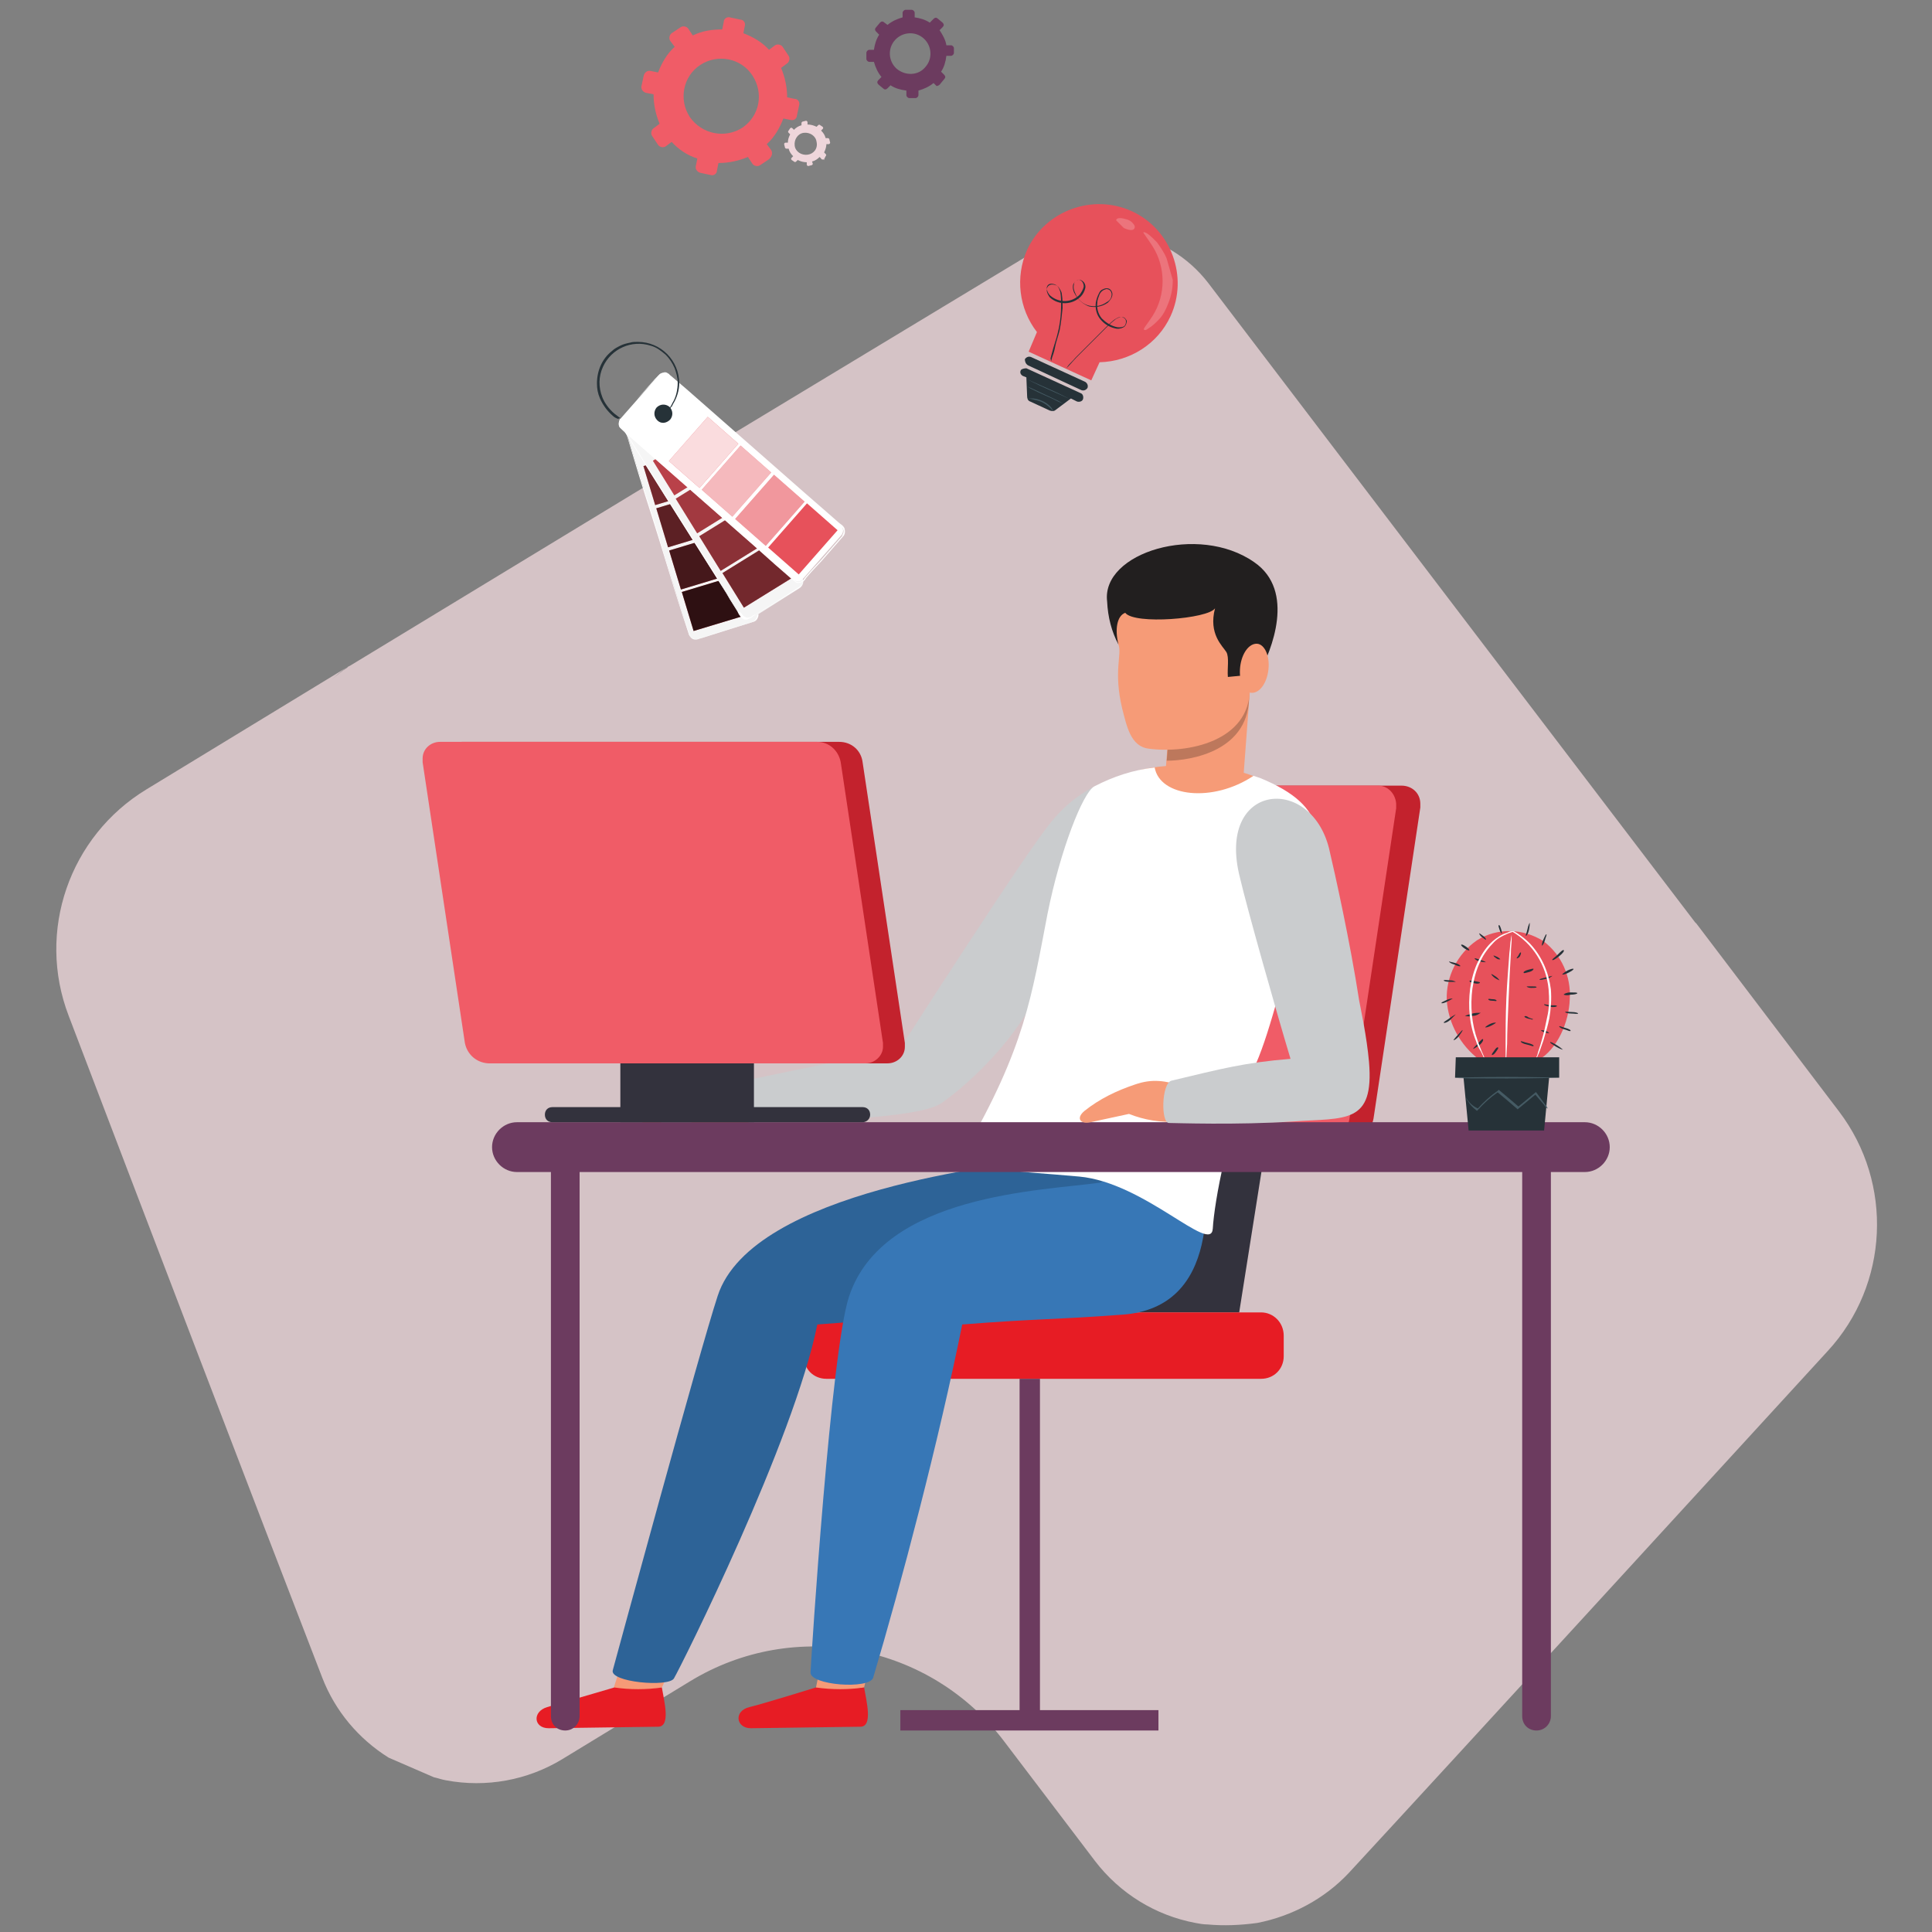 <?xml version="1.0" encoding="utf-8"?>
<!-- Generator: Adobe Illustrator 24.2.0, SVG Export Plug-In . SVG Version: 6.00 Build 0)  -->
<svg version="1.1" id="Layer_1" xmlns="http://www.w3.org/2000/svg" xmlns:xlink="http://www.w3.org/1999/xlink" x="0px" y="0px"
	 viewBox="0 0 256 256" style="enable-background:new 0 0 256 256;" xml:space="preserve">
<rect x="0" y="0" width="256" height="256" fill="#808080" stroke="none"/>
<style type="text/css">
	.st0{opacity:0.69;fill:#FBE1E5;enable-background:new    ;}
	.st1{fill-rule:evenodd;clip-rule:evenodd;fill:#33323D;}
	.st2{fill-rule:evenodd;clip-rule:evenodd;fill:#E71C24;}
	.st3{fill-rule:evenodd;clip-rule:evenodd;fill:#6C3B5F;}
	.st4{fill-rule:evenodd;clip-rule:evenodd;fill:#C3222D;}
	.st5{fill-rule:evenodd;clip-rule:evenodd;fill:#F05C67;}
	.st6{fill-rule:evenodd;clip-rule:evenodd;fill:#F69B77;}
	.st7{fill-rule:evenodd;clip-rule:evenodd;fill:#2D6397;}
	.st8{fill-rule:evenodd;clip-rule:evenodd;fill:#3777B6;}
	.st9{fill-rule:evenodd;clip-rule:evenodd;fill:#BD785C;}
	.st10{fill-rule:evenodd;clip-rule:evenodd;fill:#CACCCE;}
	.st11{fill-rule:evenodd;clip-rule:evenodd;fill:#FFFFFF;}
	.st12{fill-rule:evenodd;clip-rule:evenodd;fill:#221F1F;}
	.st13{fill:#E7515B;}
	.st14{fill:#263238;}
	.st15{opacity:0.2;}
	.st16{fill:#FFFFFF;}
	.st17{fill:#455B64;}
	.st18{fill:#F5F5F5;}
	.st19{opacity:0.8;}
	.st20{opacity:0.5;}
	.st21{opacity:0.6;}
	.st22{opacity:0.7;}
	.st23{opacity:0.3;}
	.st24{opacity:0.4;}
	.st25{fill:#F05C67;}
	.st26{fill:#6C3B5F;}
	.st27{fill:#EFD6DB;}
</style>
<path class="st0" d="M195.5,84l-35.4-46.5c-5.4-7-15.2-8.9-22.8-4.3l-50,30.2 M87.4,63.3l-41,24.9L46,88.4h0.1l0,0
	c-0.8,0.5-1.5,1.1-2.2,1.7c0.7-0.6,1.3-1.2,2.1-1.7l-26.6,16.2c-10.2,6.2-14.6,18.8-10.3,30c9.3,24.4,25.2,66,33.6,87.7
	c1.7,4.4,4.8,8.1,8.8,10.6l6,2.6c0.5,0.1,1,0.3,1.6,0.4c5.3,1,10.8,0,15.4-2.8l16.9-10.3c13.9-8.5,31.9-5,41.7,8l12,15.8
	c3.3,4.3,8,7.2,13.3,8.2c0.5,0.1,1.1,0.2,1.6,0.2l0,0c2.2,0.2,4.4,0.1,6.6-0.2l0,0c4.6-0.9,8.9-3.2,12.1-6.6
	c15.8-17.1,45.8-49.9,63.5-69.2c8.1-8.8,8.7-22.2,1.5-31.7l-18.9-24.9l0.3,0.4c-0.1-0.1-0.2-0.3-0.3-0.4l0,0l-0.2-0.2L195.5,84
	 M176.6,162.7L176.6,162.7C176.6,162.7,176.6,162.7,176.6,162.7L176.6,162.7C176.6,162.7,176.6,162.7,176.6,162.7L176.6,162.7z"/>
<polygon class="st1" points="154.6,124.6 172,124.6 164.2,173.9 146.8,173.9 154.6,124.6 "/>
<path class="st2" d="M167.1,173.9h-57.6c-1.7,0-3,1.3-3,3v2.8c0,1.7,1.3,3,3,3h57.6c1.7,0,3-1.3,3-3v-2.7
	C170.1,175.2,168.7,173.9,167.1,173.9L167.1,173.9z"/>
<polygon class="st3" points="137.8,182.7 135.1,182.7 135.1,226.6 119.3,226.6 119.3,229.3 153.5,229.3 153.5,226.6 137.8,226.6 
	137.8,182.7 "/>
<path class="st4" d="M153.7,104.1h32c1.4,0,2.5,1,2.5,2.4c0,0.2,0,0.4,0,0.5l-6.2,41.2c-0.3,1.7-1.7,2.9-3.4,2.9h-32
	c-1.4,0-2.5-1-2.5-2.4c0-0.2,0-0.4,0-0.5l6.2-41.2C150.6,105.3,152.1,104.1,153.7,104.1L153.7,104.1z"/>
<path class="st5" d="M150.4,104.1h32c1.4-0.1,2.5,1,2.6,2.4c0,0.2,0,0.4,0,0.6l-6.2,41.2c-0.3,1.7-1.7,2.9-3.4,2.9h-32
	c-1.4,0-2.5-1-2.5-2.4c0-0.2,0-0.4,0-0.5l6.2-41.2C147.4,105.3,148.8,104.1,150.4,104.1L150.4,104.1z"/>
<path class="st6" d="M116.1,216.8l-1.6,6.8c-2.1,0.4-4.3,0.4-6.4,0.1l1.4-6.8C109.5,216.9,116.1,216.8,116.1,216.8z"/>
<path class="st2" d="M114.5,223.6c0.3,1.8,1.2,5.2-0.5,5.2L99.5,229c-2,0-2.3-2.3-0.2-2.8c1.7-0.4,8.8-2.6,8.8-2.6
	C110.3,223.9,112.4,223.9,114.5,223.6L114.5,223.6z"/>
<path class="st6" d="M90.6,217.4l-2.9,6.2c-2.1,0.4-4.3,0.4-6.4,0.1l2-6.2L90.6,217.4z"/>
<path class="st2" d="M87.7,223.6c0.3,1.8,1.2,5.2-0.5,5.2L72.7,229c-2,0-2.2-2.2-0.2-2.8c1.7-0.5,8.9-2.6,8.9-2.6
	C83.5,223.9,85.6,223.9,87.7,223.6L87.7,223.6z"/>
<path class="st7" d="M146.9,154.1c1.2,7.4-4.5,19.2-17.4,20.1c-9.4,0.7-11,0.5-21.2,1.3c-3.1,15.4-18,45.2-19,46.9
	c-0.7,1.2-8.6,0.5-8.1-1.1c0.6-2.2,11.5-42.3,13.9-49.6c4.6-14.1,38.7-17.4,42.6-18.1L146.9,154.1z"/>
<path class="st8" d="M159.1,150.8c1.2,7.4,2.6,22.5-10.4,23.4c-9.4,0.7-11,0.5-21.2,1.3c-3.1,15.4-8.1,34.4-11.8,46.8
	c-0.5,1.6-8.4,1-8.3-0.7c0.1-2.2,2.7-42.6,5.1-49.8c4.5-13.6,25.6-14,33.3-15.1L159.1,150.8L159.1,150.8z"/>
<path class="st6" d="M165.8,89.1l-10.3-0.7l-1,13.1c-1.3,0.1-2.5,0.3-3.7,0.6c2.5,6.1,11.2,7.9,16.2,1.1c-0.7-0.3-1.5-0.6-2.2-0.8
	L165.8,89.1L165.8,89.1z"/>
<path class="st9" d="M155.3,91.4c3.4,0.2,6.8,0.3,10.2,0.5c0.3,7.6-7.7,8.9-10.9,8.9L155.3,91.4z"/>
<path class="st6" d="M94.7,147.3c-0.9,0.3-1.3,0.2-2.1,0.5c-1.3,0.4-1.4,1.4,0.1,1.4c1,0,6.2-0.1,6.5-0.2c-0.1-1.7,0.1-3.4,0.6-5
	c-2.3-0.7-4.1-1.9-6.4-1.1c-2.8,1.2-5.3,2.8-7.7,4.7c-1.2,1-0.5,1.9,0.8,1.5l6.1-2C93.4,147.1,94.1,147.2,94.7,147.3L94.7,147.3z"/>
<path class="st10" d="M145.4,104c-2.4,1.2-4.4,2.8-6.1,4.9c-3.5,4.2-20.2,30.3-20.2,30.3c-6.2,1-12.8,2.4-19.5,3.8
	c-1.3,0.3-1.1,5.7-0.1,5.7s21.7-0.1,25.2-2.5s12-9.9,14.4-18.9C141.7,120.1,143.7,105.2,145.4,104L145.4,104z"/>
<path class="st11" d="M153,101.7c-2.8,0.3-5.5,1.2-8,2.5c-1.5,0.8-4.5,8.4-6.2,16.9c-2.1,10.9-3,17.7-11,31.5
	c-1.4,2.4,6.5,2.5,15.2,3.3s17.5,10.4,17.7,6.9s2-13.6,5.7-21.8c2.1-4.8,3.7-12.4,6.4-20.6c2.9-8.9,3.4-13.5-5.8-17.3
	c-0.3-0.1-0.6-0.2-0.9-0.3C160.7,106.4,153.7,105.6,153,101.7L153,101.7z"/>
<path class="st3" d="M210,148.7H68.5c-1.8,0-3.3,1.5-3.3,3.3l0,0c0,1.8,1.5,3.3,3.3,3.3H73v72.1c0,1.1,0.8,1.9,1.9,1.9l0,0
	c1.1,0,1.9-0.9,1.9-1.9v-72.1h124.9v72.1c0,1.1,0.8,1.9,1.9,1.9l0,0c1.1,0,1.9-0.9,1.9-1.9v-72.1h4.5c1.8,0,3.3-1.5,3.3-3.3l0,0
	C213.3,150.2,211.8,148.7,210,148.7z"/>
<polygon class="st1" points="99.9,138.4 82.2,138.4 82.2,148.7 99.9,148.7 99.9,138.4 "/>
<path class="st4" d="M111.2,98.3h-50c-1.2,0-2.3,1-2.3,2.2c0,0.2,0,0.3,0,0.5l5.6,37.2c0.3,1.5,1.5,2.6,3.1,2.7h50
	c1.2,0,2.3-0.9,2.3-2.2c0-0.2,0-0.3,0-0.5l-5.6-37.2C114.1,99.4,112.8,98.3,111.2,98.3L111.2,98.3z"/>
<path class="st5" d="M108.3,98.3h-50c-1.2,0-2.3,0.9-2.3,2.2c0,0.2,0,0.3,0,0.5l5.6,37.2c0.3,1.5,1.5,2.6,3.1,2.7h50
	c1.2,0,2.3-1,2.3-2.2c0-0.2,0-0.3,0-0.5l-5.6-37.2C111.1,99.4,109.8,98.3,108.3,98.3L108.3,98.3z"/>
<path class="st1" d="M114.3,148.7H73.2c-0.6,0-1-0.4-1-1l0,0c0-0.6,0.4-1,1-1h41.1c0.6,0,1,0.4,1,1l0,0
	C115.3,148.3,114.8,148.7,114.3,148.7z"/>
<path class="st6" d="M156.1,148.6c-0.1-1.6,0.1-3.2,0.6-4.7c-2.3-0.7-4-1-6.3-0.2c-2.4,0.8-4.7,1.9-6.7,3.5c-1.2,1-0.5,1.8,0.8,1.5
	l5.1-1.1C151.6,148.4,153.9,148.8,156.1,148.6z"/>
<path class="st10" d="M176.1,112.4c0.8,3.4,2.8,12.4,4,20.2c0.2,1.1,1,4.7,1.3,8.1c0.7,8.3-3.1,7.4-10,7.9
	c-7.5,0.5-15.8,0.2-16.5,0.2c-1.1,0-1-5.2,0.3-5.6c6.7-1.6,9.7-2.4,15.8-2.9c-1.9-6.3-5.8-20.1-6.7-24
	C161.1,103.8,173.6,102.5,176.1,112.4L176.1,112.4z"/>
<path class="st6" d="M148.2,85.4c0.5,1.3-0.7,3.5,0.5,8.5c0.6,2.3,1.1,5,3.5,5.3c5.2,0.7,13.4-1,13.4-7.9c0,0,7.4-9.8-0.8-15.3
	C157.6,71.1,143.2,73.1,148.2,85.4L148.2,85.4z"/>
<path class="st12" d="M148.2,85.4c-0.5-2-0.2-3.8,0.9-4.2c1.2,1.6,11,0.8,11.9-0.6c-0.9,3.4,1,5,1.5,5.8c0.4,0.7,0.1,2.2,0.2,3.3
	l4.1-0.4c1.7-3.1,4.9-11-0.6-14.8c-7.4-5.2-20.3-1.3-19.5,5.2C146.8,81.8,147.3,83.7,148.2,85.4z"/>
<path class="st6" d="M166.4,85.3c1-0.1,1.8,1.3,1.7,3.1s-1,3.3-2.1,3.4s-1.8-1.3-1.7-3.1S165.3,85.4,166.4,85.3z"/>
<path class="st13" d="M136.1,33.1c2.4-5.2,8.7-7.5,13.9-5.1c5.2,2.4,7.5,8.7,5.1,13.9c-1.7,3.7-5.4,6-9.4,6.1l-1.1,2.4l-8.3-3.8
	c0,0,0.6-1.4,1.1-2.6C135,40.9,134.5,36.7,136.1,33.1z"/>
<path class="st14" d="M139.3,47.9c0,0,0-0.1,0-0.1l0.1-0.4c0.1-0.3,0.3-0.8,0.4-1.4s0.4-1.4,0.6-2.2c0.2-1,0.3-2,0.4-3
	c0-0.6,0-1.2-0.1-1.8c0-0.3-0.2-0.6-0.4-0.9c-0.2-0.3-0.6-0.4-0.9-0.4c-0.2,0-0.4,0.1-0.5,0.2c-0.1,0.1-0.2,0.3-0.2,0.5
	c0,0.4,0.2,0.7,0.4,1c1.2,1.1,3,1,4.1-0.1c0,0,0,0,0,0c0.3-0.3,0.5-0.7,0.6-1.1c0.1-0.4-0.1-0.9-0.6-1.1c-0.2-0.1-0.5,0-0.6,0.1
	c-0.2,0.1-0.3,0.3-0.4,0.5c-0.1,0.4,0,0.9,0.2,1.2c0.4,0.8,1.1,1.4,1.9,1.7c0.9,0.2,1.8,0,2.5-0.5c0.3-0.3,0.6-0.7,0.6-1.1
	c0-0.4-0.3-0.8-0.7-0.8c0,0-0.1,0-0.1,0c-0.2,0-0.4,0.1-0.6,0.2c-0.2,0.1-0.3,0.3-0.4,0.5c-0.2,0.4-0.3,0.7-0.4,1.2
	c-0.1,0.8,0.1,1.6,0.6,2.2c0.5,0.6,1.1,1,1.9,1.2c0.3,0.1,0.7,0.1,1.1-0.1c0.3-0.1,0.5-0.5,0.5-0.9c-0.1-0.2-0.2-0.3-0.3-0.4
	c-0.2-0.1-0.3-0.1-0.5-0.1c-0.3,0-0.6,0.2-0.9,0.4c-0.5,0.4-0.9,0.8-1.3,1.2c-1.6,1.6-2.9,2.9-3.8,3.8c-0.4,0.5-0.8,0.8-1,1.1
	l-0.2,0.3l-0.1,0.1l0.1-0.1l0.3-0.3l1-1.1c0.9-0.9,2.2-2.2,3.8-3.8c0.4-0.4,0.8-0.8,1.3-1.2c0.2-0.2,0.5-0.3,0.8-0.4
	c0.3,0,0.7,0.2,0.7,0.6c0,0.3-0.1,0.6-0.4,0.7c-0.3,0.1-0.7,0.1-1,0c-0.7-0.2-1.3-0.6-1.8-1.1c-0.5-0.6-0.7-1.4-0.6-2.1
	c0-0.4,0.2-0.8,0.3-1.1c0.2-0.4,0.5-0.6,0.9-0.7c0.2,0,0.4,0.1,0.5,0.2c0.1,0.1,0.2,0.3,0.2,0.5c0,0.4-0.2,0.8-0.6,1
	c-0.7,0.5-1.5,0.7-2.4,0.5c-0.8-0.2-1.5-0.8-1.8-1.6c-0.2-0.4-0.3-0.8-0.2-1.2c0-0.2,0.1-0.4,0.3-0.5c0.1-0.1,0.3-0.2,0.5-0.1
	c0.2,0.1,0.3,0.2,0.4,0.4c0.1,0.2,0.1,0.4,0.1,0.5c-0.1,0.4-0.3,0.7-0.5,1c-1,1.1-2.7,1.2-3.9,0.2c0,0,0,0-0.1-0.1
	c-0.2-0.2-0.4-0.6-0.4-0.9c0-0.3,0.2-0.6,0.6-0.6c0.3,0,0.6,0.1,0.8,0.3c0.2,0.2,0.3,0.5,0.4,0.8c0.1,0.6,0.1,1.2,0.1,1.8
	c0,1-0.1,2-0.3,3c-0.2,0.9-0.4,1.6-0.6,2.2s-0.3,1.1-0.4,1.4l-0.1,0.4L139.3,47.9z"/>
<path class="st14" d="M136.2,48.4l7.1,3.3c0.3,0.1,0.6,0,0.8-0.3l0,0c0.1-0.3,0-0.6-0.3-0.8l-7.2-3.3c-0.3-0.1-0.6,0-0.8,0.3
	c0,0,0,0,0,0l0,0C135.8,47.9,135.9,48.2,136.2,48.4C136.2,48.4,136.2,48.4,136.2,48.4z"/>
<path class="st14" d="M136,48.8l7.2,3.3c0.3,0.1,0.4,0.5,0.3,0.8c-0.1,0.3-0.5,0.4-0.8,0.3l-0.8-0.4l-2,1.5
	c-0.2,0.2-0.5,0.2-0.8,0.1l-2.6-1.2c-0.3-0.1-0.4-0.4-0.4-0.7l-0.1-2.5l-0.5-0.2c-0.3-0.2-0.4-0.5-0.2-0.8
	C135.4,48.9,135.7,48.8,136,48.8L136,48.8z"/>
<g class="st15">
	<path class="st16" d="M154.6,34.3c-0.3-0.8-0.8-1.5-1.3-2.2c-0.4-0.4-0.8-0.8-1.2-1.1c-0.3-0.2-0.6-0.3-0.6-0.2s0.5,0.7,1.2,1.8
		c1.8,2.8,1.8,6.5,0,9.3c-0.7,1.1-1.3,1.7-1.1,1.8s0.3,0,0.6-0.2c0.5-0.3,0.9-0.7,1.3-1.1c0.6-0.6,1-1.4,1.3-2.2
		c0.4-1,0.6-2,0.6-3.1"/>
</g>
<g class="st15">
	<path class="st16" d="M148.9,30.2c0.6,0.3,1.2,0.4,1.4,0.1c0.1-0.2,0.1-0.4-0.1-0.6c-0.2-0.3-0.5-0.5-0.8-0.6
		c-0.3-0.1-0.7-0.2-1-0.2c-0.3,0-0.5,0.1-0.5,0.3"/>
</g>
<path class="st17" d="M136.2,52.8c0,0,0.2,0,0.6,0.1c0.4,0.1,0.9,0.2,1.3,0.4c0.4,0.2,0.8,0.5,1.1,0.8c0.2,0.2,0.4,0.4,0.4,0.4
	c-0.1-0.2-0.2-0.3-0.3-0.5c-0.6-0.7-1.5-1.1-2.4-1.2C136.6,52.8,136.4,52.8,136.2,52.8z"/>
<path class="st17" d="M136,50.2c0,0,1.3,0.7,2.9,1.4s2.9,1.3,2.9,1.3s-1.3-0.7-2.9-1.4S136,50.2,136,50.2z"/>
<path class="st17" d="M136.1,51.2c0.2,0.1,0.4,0.3,0.7,0.4c0.4,0.2,1,0.5,1.7,0.8s1.3,0.6,1.7,0.8c0.2,0.1,0.5,0.2,0.7,0.3
	c-0.2-0.1-0.5-0.3-0.7-0.4l-1.7-0.8l-1.7-0.8C136.6,51.4,136.3,51.3,136.1,51.2z"/>
<path class="st18" d="M83.2,54.9l7.3-2.3c0.5-0.2,1,0.1,1.2,0.6l8.7,28c0.1,0.5-0.1,1-0.6,1.2l-7.3,2.3c-0.5,0.2-1-0.1-1.2-0.6
	c0,0,0,0,0,0L82.6,56C82.4,55.5,82.7,55,83.2,54.9z"/>
<path class="st16" d="M83.2,54.9c-0.1,0-0.1,0.1-0.2,0.1c-0.2,0.1-0.3,0.2-0.4,0.4c-0.1,0.1-0.1,0.3-0.1,0.4c0,0.2,0.1,0.4,0.1,0.5
	l0.4,1.2c0.6,1.9,1.4,4.7,2.5,8.2c1.1,3.4,2.4,7.6,3.8,12.2l1.1,3.5c0.2,0.6,0.4,1.2,0.6,1.8c0.1,0.3,0.2,0.6,0.3,0.9
	c0.1,0.3,0.5,0.5,0.8,0.6c0.2,0,0.3,0,0.5-0.1l0.5-0.1l0.9-0.3l1.9-0.6l3.9-1.2c0.4-0.1,0.6-0.4,0.7-0.8c0-0.2,0-0.4-0.1-0.5
	l-0.2-0.5l-0.6-1.9c-0.4-1.3-0.8-2.5-1.2-3.8l-2.2-7.2c-1.4-4.6-2.7-8.7-3.8-12.1c-0.3-0.9-0.5-1.7-0.8-2.5c-0.2-0.4-0.6-0.7-1-0.7
	c-0.2,0-0.4,0.1-0.6,0.1l-0.5,0.2L86.2,54L84,54.6l-0.6,0.2L83.2,54.9l0.2,0l0.6-0.2l2.2-0.7l3.5-1.1l0.5-0.2
	c0.2-0.1,0.3-0.1,0.5-0.1c0.4,0,0.7,0.2,0.9,0.6l0.8,2.5c1.1,3.5,2.3,7.6,3.7,12.1c0.7,2.3,1.4,4.7,2.2,7.2c0.4,1.2,0.8,2.5,1.2,3.8
	l0.6,1.9l0.2,0.5c0,0.2,0,0.3,0,0.5c-0.1,0.3-0.3,0.6-0.6,0.7l-3.9,1.2l-1.9,0.6l-0.9,0.3l-0.5,0.1c-0.1,0.1-0.3,0.1-0.4,0.1
	c-0.3,0-0.6-0.2-0.7-0.5c-0.1-0.3-0.2-0.6-0.3-0.9c-0.2-0.6-0.4-1.2-0.6-1.8l-1.1-3.5c-1.4-4.6-2.6-8.7-3.7-12.1s-1.9-6.2-2.6-8.2
	l-0.4-1.3c-0.1-0.2-0.1-0.3-0.1-0.5c0-0.1,0-0.3,0.1-0.4c0.1-0.2,0.2-0.3,0.4-0.4C83.1,54.9,83.2,54.9,83.2,54.9z"/>
<rect x="91" y="77.2" transform="matrix(0.957 -0.289 0.289 0.957 -19.052 30.859)" class="st13" width="7.8" height="5.4"/>
<rect x="85.9" y="60.5" transform="matrix(0.957 -0.289 0.289 0.957 -14.433 28.686)" class="st13" width="7.8" height="5.4"/>
<rect x="87.6" y="66.1" transform="matrix(0.957 -0.289 0.289 0.957 -15.975 29.412)" class="st13" width="7.8" height="5.4"/>
<rect x="89.3" y="71.7" transform="matrix(0.957 -0.289 0.289 0.957 -17.514 30.137)" class="st13" width="7.8" height="5.4"/>
<g class="st19">
	<rect x="91" y="77.2" transform="matrix(0.957 -0.289 0.289 0.957 -19.052 30.859)" width="7.8" height="5.4"/>
</g>
<g class="st20">
	<rect x="85.9" y="60.5" transform="matrix(0.957 -0.289 0.289 0.957 -14.433 28.686)" width="7.8" height="5.4"/>
</g>
<g class="st21">
	<rect x="87.6" y="66.1" transform="matrix(0.957 -0.289 0.289 0.957 -15.975 29.412)" width="7.8" height="5.4"/>
</g>
<g class="st22">
	<rect x="89.3" y="71.7" transform="matrix(0.957 -0.289 0.289 0.957 -17.514 30.137)" width="7.8" height="5.4"/>
</g>
<path class="st18" d="M83.1,55.9l6.5-4.1c0.4-0.3,1-0.1,1.3,0.3l15.4,24.5c0.3,0.4,0.1,1-0.3,1.3c0,0,0,0,0,0l-6.5,4.1
	c-0.4,0.3-1,0.2-1.3-0.3L82.7,57.1C82.5,56.7,82.6,56.2,83.1,55.9C83,55.9,83,55.9,83.1,55.9z"/>
<path class="st16" d="M83.1,55.9c-0.1,0-0.1,0.1-0.2,0.1c-0.2,0.1-0.3,0.3-0.3,0.5c0,0.1,0,0.3,0,0.4c0.1,0.2,0.2,0.3,0.3,0.5
	l0.7,1.1l4.5,7.2l6.7,10.6c0.6,1,1.3,2,1.9,3.1l1,1.6l0.2,0.4c0.1,0.1,0.2,0.3,0.3,0.4c0.3,0.3,0.6,0.4,1,0.2
	c0.2-0.1,0.3-0.1,0.4-0.2l0.4-0.3l0.8-0.5l1.7-1l3.4-2.1c0.3-0.2,0.5-0.6,0.5-0.9c0-0.2-0.1-0.4-0.2-0.5L106,76
	c-0.4-0.6-0.7-1.1-1.1-1.7c-0.7-1.1-1.4-2.2-2.1-3.3l-3.9-6.3c-2.5-4-4.8-7.6-6.7-10.6c-0.5-0.8-0.9-1.5-1.4-2.2
	c-0.3-0.3-0.7-0.4-1.1-0.3c-0.3,0.2-0.6,0.4-1,0.6l-3.1,2l-1.9,1.2l-0.5,0.3L83.1,55.9l0.2-0.1l0.5-0.3l2-1.2l3.1-1.9
	c0.3-0.2,0.6-0.4,0.9-0.6c0.4-0.1,0.8,0,1,0.2c0.4,0.7,0.9,1.4,1.3,2.2l6.7,10.6l3.9,6.3c0.7,1.1,1.4,2.2,2.1,3.3l1.1,1.7l0.3,0.4
	c0.1,0.1,0.1,0.3,0.2,0.4c0,0.3-0.1,0.6-0.4,0.8l-3.4,2.2l-1.7,1l-0.8,0.5l-0.4,0.2c-0.1,0.1-0.3,0.2-0.4,0.2
	c-0.3,0.1-0.6,0-0.8-0.2c-0.1-0.1-0.2-0.2-0.3-0.4L97.8,81l-1-1.6c-0.7-1-1.3-2.1-1.9-3.1c-2.5-4-4.8-7.6-6.7-10.6l-4.5-7.2
	c-0.3-0.4-0.5-0.8-0.7-1.1c-0.1-0.1-0.2-0.3-0.3-0.5c0-0.1,0-0.3,0-0.4c0-0.2,0.1-0.4,0.2-0.6C83,55.9,83.1,55.9,83.1,55.9z"/>
<rect x="96.6" y="73.5" transform="matrix(0.85 -0.526 0.526 0.85 -25.041 64.269)" class="st13" width="7.8" height="5.4"/>
<rect x="87.4" y="58.6" transform="matrix(0.85 -0.526 0.526 0.85 -18.602 57.212)" class="st13" width="7.8" height="5.4"/>
<rect x="90.4" y="63.6" transform="matrix(0.85 -0.526 0.526 0.85 -20.754 59.569)" class="st13" width="7.8" height="5.4"/>
<rect x="93.5" y="68.6" transform="matrix(0.85 -0.526 0.526 0.85 -22.905 61.925)" class="st13" width="7.8" height="5.4"/>
<g class="st20">
	<rect x="96.6" y="73.5" transform="matrix(0.85 -0.526 0.526 0.85 -25.041 64.269)" width="7.8" height="5.4"/>
</g>
<g class="st15">
	<rect x="87.4" y="58.6" transform="matrix(0.85 -0.526 0.526 0.85 -18.602 57.212)" width="7.8" height="5.4"/>
</g>
<g class="st23">
	<rect x="90.4" y="63.6" transform="matrix(0.85 -0.526 0.526 0.85 -20.754 59.569)" width="7.8" height="5.4"/>
</g>
<g class="st24">
	<rect x="93.5" y="68.6" transform="matrix(0.85 -0.526 0.526 0.85 -22.905 61.925)" width="7.8" height="5.4"/>
</g>
<path class="st16" d="M82.2,55.5l5.1-5.8c0.3-0.4,0.9-0.4,1.3-0.1c0,0,0,0,0,0l22.8,20c0.4,0.4,0.4,0.9,0.1,1.3l-5.1,5.8
	c-0.4,0.4-0.9,0.4-1.3,0.1l-22.8-20C81.9,56.5,81.9,55.9,82.2,55.5z"/>
<path class="st16" d="M82.2,55.5c-0.1,0-0.1,0.1-0.1,0.2c-0.1,0.2-0.1,0.4-0.1,0.6c0,0.2,0.1,0.3,0.2,0.4c0.1,0.1,0.3,0.3,0.4,0.4
	l1,0.9l6.6,5.8l9.8,8.6l2.8,2.5l1.5,1.3l0.8,0.7c0.1,0.1,0.3,0.2,0.4,0.3c0.3,0.1,0.7,0,1-0.2c0.1-0.1,0.2-0.2,0.3-0.4l0.7-0.8
	l1.4-1.5l2.8-3.2c0.3-0.3,0.3-0.7,0.2-1.1c-0.1-0.2-0.2-0.3-0.3-0.4l-0.4-0.3l-1.6-1.4l-3.1-2.7l-5.8-5.1l-9.8-8.6l-2-1.7
	c-0.1-0.1-0.2-0.1-0.2-0.2c-0.1-0.1-0.2-0.1-0.3-0.2c-0.2-0.1-0.4-0.1-0.6,0c-0.2,0.1-0.4,0.2-0.5,0.4l-0.4,0.4L84.3,53l-1.6,1.8
	l-0.4,0.5L82.2,55.5l0.1-0.2l0.4-0.5l1.6-1.8l2.5-2.8l0.4-0.4c0.1-0.1,0.3-0.3,0.4-0.3c0.2-0.1,0.4-0.1,0.6,0
	c0.2,0.1,0.4,0.2,0.5,0.3c0.6,0.5,1.3,1.1,2,1.8l9.8,8.6l5.8,5.1c1,0.9,2,1.8,3.1,2.7l1.6,1.4l0.4,0.3c0.4,0.3,0.5,0.8,0.2,1.2
	c0,0,0,0,0,0.1l-2.8,3.2l-1.4,1.5l-0.7,0.8c-0.1,0.1-0.2,0.3-0.3,0.4c-0.1,0.1-0.3,0.2-0.4,0.2c-0.3,0.1-0.6,0-0.8-0.3l-0.7-0.7
	l-1.5-1.3l-2.8-2.5l-9.8-8.6l-6.6-5.8l-1-0.9c-0.1-0.1-0.3-0.2-0.4-0.4c-0.1-0.1-0.2-0.3-0.2-0.4c0-0.2,0-0.4,0.1-0.6
	C82.2,55.5,82.2,55.5,82.2,55.5z"/>
<path class="st14" d="M82.2,55.4c0,0-0.3-0.2-0.8-0.6c-0.7-0.6-1.3-1.4-1.6-2.2c-0.5-1.3-0.5-2.7,0.1-4c1.1-2.4,3.8-3.6,6.3-2.8
	c0.8,0.2,1.4,0.7,2,1.2c0.5,0.5,0.9,1.1,1.2,1.8c0.2,0.6,0.4,1.2,0.4,1.9c0,0.9-0.2,1.9-0.7,2.7l-0.2,0.4c-0.1,0.1-0.1,0.2-0.2,0.3
	s-0.2,0.2-0.1,0.2s0.1-0.1,0.2-0.2s0.1-0.2,0.2-0.2l0.2-0.4c0.5-0.8,0.8-1.8,0.8-2.7c0-3-2.4-5.5-5.5-5.5c-0.3,0-0.7,0-1,0.1
	c-0.5,0.1-0.9,0.2-1.3,0.4c-0.4,0.2-0.8,0.4-1.1,0.7c-1.3,1-2,2.6-2,4.3c0,0.7,0.1,1.3,0.4,2c0.4,0.9,1,1.7,1.7,2.3
	c0.2,0.2,0.4,0.3,0.7,0.4C82.1,55.4,82.2,55.4,82.2,55.4z"/>
<path class="st14" d="M88.8,55.6c0.4-0.5,0.4-1.2-0.1-1.7c-0.5-0.4-1.2-0.4-1.7,0.1c-0.4,0.5-0.4,1.2,0.1,1.7c0,0,0,0,0,0
	C87.6,56.2,88.3,56.1,88.8,55.6z"/>
<rect x="102.5" y="68.7" transform="matrix(0.66 -0.751 0.751 0.66 -17.463 104.187)" class="st13" width="7.8" height="5.4"/>
<rect x="98.1" y="64.9" transform="matrix(0.66 -0.751 0.751 0.66 -16.075 99.605)" class="st13" width="7.8" height="5.4"/>
<rect x="93.7" y="61" transform="matrix(0.66 -0.751 0.751 0.66 -14.669 95.005)" class="st13" width="7.8" height="5.4"/>
<rect x="89.3" y="57.2" transform="matrix(0.66 -0.751 0.751 0.66 -13.264 90.404)" class="st13" width="7.8" height="5.4"/>
<g class="st19">
	<rect x="89.3" y="57.2" transform="matrix(0.66 -0.751 0.751 0.66 -13.264 90.404)" class="st16" width="7.8" height="5.4"/>
</g>
<g class="st21">
	<rect x="93.7" y="61" transform="matrix(0.66 -0.751 0.751 0.66 -14.669 95.005)" class="st16" width="7.8" height="5.4"/>
</g>
<g class="st24">
	<rect x="98.1" y="64.9" transform="matrix(0.66 -0.751 0.751 0.66 -16.075 99.605)" class="st16" width="7.8" height="5.4"/>
</g>
<path class="st13" d="M203.8,140.5c2.6-1.5,4.1-5.1,4.2-8.1c0.2-3-1.1-5.9-3.5-7.7c-2.7-1.7-6.1-1.8-8.8-0.1c-2.6,1.8-4.1,4.8-4,7.9
	c0.2,3.1,1.8,6,4.3,7.9"/>
<path class="st16" d="M199.5,140.8c0-0.2,0.1-0.4,0.1-0.7l0.1-1.8c0-1.5,0.1-3.7,0.2-6s0.2-4.5,0.3-6c0-0.7,0.1-1.3,0.1-1.8
	c0-0.2,0-0.4,0-0.7c0,0.2-0.1,0.4-0.1,0.7c-0.1,0.4-0.1,1.1-0.2,1.8c-0.1,1.5-0.3,3.7-0.4,6s-0.1,4.5-0.1,6c0,0.8,0,1.4,0,1.8
	C199.5,140.3,199.5,140.5,199.5,140.8z"/>
<path class="st14" d="M207.2,131.8c0.3,0.1,0.6,0.1,0.9,0c0.5,0,0.9-0.1,0.9-0.2s-0.4-0.1-0.9-0.1S207.2,131.7,207.2,131.8z"/>
<path class="st14" d="M207,129.1c0,0.1,0.4,0,0.8-0.2s0.7-0.4,0.7-0.5s-0.4,0-0.8,0.2S207,129.1,207,129.1z"/>
<path class="st14" d="M205.7,127.2c0,0.1,0.4-0.1,0.9-0.5s0.7-0.7,0.6-0.8s-0.4,0.2-0.8,0.6S205.6,127.1,205.7,127.2z"/>
<path class="st14" d="M204.3,125.3c0.1,0,0.3-0.3,0.4-0.7s0.3-0.8,0.2-0.8s-0.2,0.3-0.4,0.7S204.3,125.3,204.3,125.3z"/>
<path class="st14" d="M202.2,124c0.1,0,0.3-0.3,0.4-0.8s0.1-0.8,0.1-0.9s-0.2,0.3-0.3,0.8S202.1,124,202.2,124z"/>
<path class="st14" d="M198.6,122.6c-0.1,0,0,0.3,0.1,0.6s0.3,0.6,0.3,0.5s0-0.3-0.1-0.6S198.7,122.5,198.6,122.6z"/>
<path class="st14" d="M196,123.7c0,0,0.1,0.3,0.4,0.5s0.5,0.4,0.5,0.3s-0.1-0.3-0.4-0.5S196,123.6,196,123.7z"/>
<path class="st14" d="M193.6,125.2c0,0.1,0.2,0.3,0.5,0.5s0.6,0.3,0.6,0.2s-0.2-0.3-0.5-0.5S193.7,125.1,193.6,125.2z"/>
<path class="st14" d="M192,127.4c0,0.1,0.3,0.3,0.7,0.4c0.4,0.2,0.8,0.3,0.8,0.2s-0.3-0.3-0.7-0.4S192,127.4,192,127.4z"/>
<path class="st14" d="M191.3,129.9c0,0.1,0.3,0.2,0.8,0.2s0.8,0,0.8,0s-0.3-0.2-0.7-0.2S191.4,129.8,191.3,129.9z"/>
<path class="st14" d="M191,132.9c0,0.1,0.4,0,0.8-0.2s0.7-0.4,0.7-0.4s-0.4,0-0.8,0.2S191,132.8,191,132.9z"/>
<path class="st14" d="M191.3,135.5c0,0.1,0.5,0,0.9-0.4s0.7-0.7,0.7-0.7s-0.4,0.2-0.8,0.5S191.3,135.4,191.3,135.5z"/>
<path class="st14" d="M192.6,137.8c0,0.1,0.4-0.1,0.7-0.5s0.5-0.7,0.5-0.8s-0.3,0.3-0.6,0.6S192.6,137.8,192.6,137.8z"/>
<path class="st14" d="M205.4,138.1c0,0.1,0.3,0.3,0.8,0.6s0.9,0.4,0.9,0.4s-0.3-0.3-0.8-0.6S205.4,138,205.4,138.1z"/>
<path class="st14" d="M206.6,136c0,0.1,0.3,0.3,0.7,0.4s0.7,0.3,0.8,0.2s-0.3-0.3-0.7-0.4S206.6,135.9,206.6,136z"/>
<path class="st14" d="M207.4,134.1c0,0.1,0.4,0.2,0.8,0.2s0.9,0.1,0.9,0s-0.4-0.2-0.8-0.2S207.4,134,207.4,134.1z"/>
<path class="st14" d="M204.6,133.1c0,0.1,0.3,0.2,0.8,0.3s0.9,0,0.9-0.1s-0.4-0.1-0.8-0.1S204.6,133,204.6,133.1z"/>
<path class="st14" d="M202.3,130.7c0,0.1,0.3,0.2,0.6,0.2s0.7,0,0.7-0.1s-0.3-0.1-0.7-0.1S202.3,130.7,202.3,130.7z"/>
<path class="st14" d="M201.9,128.9c0,0.1,0.3,0,0.7-0.1s0.6-0.3,0.6-0.4s-0.3,0-0.7,0.1S201.8,128.8,201.9,128.9z"/>
<path class="st14" d="M201,127c0,0,0.3-0.1,0.4-0.3s0.2-0.5,0.1-0.5s-0.2,0.2-0.3,0.4S200.9,126.9,201,127z"/>
<path class="st14" d="M202,134.7c0,0.1,0.2,0.2,0.6,0.3c0.2,0,0.3,0.1,0.5,0.1v-0.1c-0.1,0-0.1,0-0.2,0s0,0.1,0.1,0.1v-0.1
	c-0.2-0.1-0.3-0.1-0.5-0.2C202.3,134.6,202,134.6,202,134.7z"/>
<path class="st14" d="M201.5,138c0,0.1,0.3,0.3,0.8,0.4s0.8,0.3,0.9,0.2s-0.3-0.3-0.8-0.4S201.6,137.9,201.5,138z"/>
<path class="st14" d="M204.2,136.5c0,0.1,0.2,0.2,0.5,0.3s0.6,0.1,0.6,0.1s-0.2-0.2-0.5-0.3S204.2,136.5,204.2,136.5z"/>
<path class="st14" d="M204,129.8c0,0.1,0.4,0,0.9-0.1s0.8-0.4,0.8-0.4s-0.4,0.1-0.8,0.2S204,129.7,204,129.8z"/>
<path class="st14" d="M197.6,129.1c0,0,0.2,0.3,0.5,0.5s0.6,0.3,0.6,0.3s-0.2-0.3-0.5-0.5S197.6,129,197.6,129.1z"/>
<path class="st14" d="M197.2,132.4c0,0.1,0.2,0.2,0.5,0.2s0.6,0.1,0.6,0s-0.2-0.2-0.5-0.2S197.3,132.3,197.2,132.4z"/>
<path class="st14" d="M196.8,136.1c0,0.1,0.4,0,0.8-0.2s0.7-0.4,0.6-0.4s-0.4,0-0.8,0.2S196.8,136.1,196.8,136.1z"/>
<path class="st14" d="M197.7,139.8c0.1,0,0.3-0.1,0.5-0.4s0.4-0.5,0.3-0.6s-0.3,0.1-0.5,0.4S197.6,139.7,197.7,139.8z"/>
<path class="st14" d="M197.9,126.6c0,0.1,0.1,0.2,0.4,0.4s0.5,0.1,0.5,0.1s-0.2-0.2-0.4-0.3S197.9,126.6,197.9,126.6z"/>
<path class="st14" d="M194.7,130c0,0.1,0.3,0.2,0.7,0.3s0.7,0,0.7-0.1s-0.3-0.1-0.7-0.2S194.8,129.9,194.7,130z"/>
<path class="st14" d="M195.4,127c0,0.1,0.3,0.3,0.7,0.4s0.8,0.1,0.8,0.1s-0.3-0.2-0.7-0.3S195.4,126.9,195.4,127z"/>
<path class="st14" d="M194.1,134.6c0.4,0.1,0.7,0.1,1.1,0c0.4,0,0.7-0.2,1-0.4c-0.4,0-0.7,0-1.1,0.1
	C194.7,134.4,194.4,134.5,194.1,134.6z"/>
<path class="st14" d="M195.2,139c0,0,0.4-0.2,0.8-0.5s0.6-0.7,0.5-0.8s-0.3,0.2-0.7,0.6S195.2,138.9,195.2,139z"/>
<path class="st16" d="M200.3,123.4c2.8,1.6,4.6,4.5,4.9,7.7c0.1,1.2,0.1,2.5-0.2,3.7c-0.2,1-0.4,2-0.7,3c-0.2,0.8-0.5,1.5-0.6,2
	c-0.1,0.2-0.2,0.5-0.2,0.7c0.1-0.2,0.2-0.5,0.3-0.7c0.2-0.4,0.4-1.1,0.7-1.9c0.3-1,0.6-2,0.8-3c0.2-1.2,0.3-2.5,0.2-3.8
	c-0.3-2.3-1.2-4.4-2.8-6.1c-0.5-0.5-1-0.9-1.6-1.3c-0.2-0.1-0.3-0.2-0.5-0.3C200.4,123.4,200.3,123.4,200.3,123.4z"/>
<path class="st16" d="M196.9,140.6c-0.4-0.9-0.8-1.8-1.1-2.7c-0.8-2.2-1-4.6-0.7-6.9c0.2-1.3,0.5-2.5,1.1-3.7
	c0.4-0.9,1.1-1.8,1.8-2.5c0.5-0.5,1.1-0.8,1.8-1.1c0.5-0.2,0.7-0.2,0.7-0.3h-0.2c-0.2,0-0.4,0.1-0.6,0.2c-0.7,0.2-1.3,0.6-1.9,1.1
	c-0.8,0.7-1.4,1.6-1.9,2.6c-0.6,1.2-0.9,2.4-1.1,3.7c-0.3,2.4-0.1,4.8,0.8,7c0.1,0.4,0.3,0.8,0.5,1.1s0.3,0.6,0.4,0.8
	C196.6,140.2,196.8,140.4,196.9,140.6z"/>
<polygon class="st14" points="206.6,140.1 192.9,140.1 192.8,142.8 206.6,142.8 "/>
<polygon class="st14" points="205.4,141.4 204.6,149.8 194.6,149.8 193.8,141.5 "/>
<path class="st17" d="M192.8,142.8c0,0.1,3.1,0.1,6.9,0.1s6.9-0.1,6.9-0.1s-3.1-0.1-6.9-0.1S192.8,142.8,192.8,142.8z"/>
<path class="st17" d="M194.2,145.4c0.1,0.2,0.2,0.4,0.3,0.5c0.3,0.5,0.7,0.9,1.1,1.2l0.1,0.1l0.1-0.1c0.8-0.9,1.7-1.7,2.7-2.4h-0.1
	l1.2,1l1.4,1.2l0.1,0.1l0.1-0.1l2.3-1.9h-0.1l1.2,1.4c0.1,0.2,0.3,0.4,0.5,0.5c-0.1-0.2-0.2-0.4-0.4-0.6l-1.1-1.5l-0.1-0.1l-0.1,0.1
	l-2.3,1.9h0.2l-1.4-1.2l-1.2-1l-0.1-0.1l-0.1,0.1c-1,0.7-1.9,1.5-2.7,2.4h0.1C195.1,146.6,194.6,146,194.2,145.4z"/>
<path class="st25" d="M102.2,19.9l-0.6-0.8c1-0.9,1.7-2.1,2.2-3.4l1,0.2c0.4,0.1,0.8-0.2,0.8-0.6c0,0,0,0,0,0l0.3-1.4
	c0.1-0.4-0.2-0.8-0.6-0.8c0,0,0,0,0,0l-1-0.2c0-1.4-0.3-2.7-0.8-3.9l0.8-0.6c0.3-0.2,0.4-0.7,0.2-1l-0.8-1.2c-0.2-0.3-0.7-0.4-1-0.2
	l-0.8,0.6c-0.9-1-2.1-1.7-3.4-2.2l0.2-1c0.1-0.4-0.2-0.8-0.6-0.8l-1.4-0.3c-0.4-0.1-0.8,0.2-0.8,0.6c0,0,0,0,0,0l-0.2,1
	c-1.4,0-2.7,0.2-3.9,0.8l-0.6-0.9c-0.2-0.3-0.7-0.4-1-0.2L89,4.4c-0.3,0.2-0.4,0.7-0.2,1l0.6,0.8c-1,0.9-1.7,2.1-2.2,3.4l-1-0.2
	c-0.4-0.1-0.8,0.2-0.9,0.6l-0.3,1.4c-0.1,0.4,0.2,0.8,0.6,0.9l1,0.2c0,1.4,0.3,2.7,0.8,3.9L86.6,17c-0.3,0.2-0.4,0.7-0.2,1l0.8,1.2
	c0.2,0.3,0.7,0.4,1,0.2l0.8-0.6c0.9,1,2.1,1.8,3.4,2.2l-0.2,1c-0.1,0.4,0.2,0.8,0.6,0.9l1.4,0.3c0.4,0.1,0.8-0.2,0.8-0.6
	c0,0,0,0,0,0l0.2-1c1.4,0,2.7-0.3,3.9-0.8l0.6,0.9c0.2,0.3,0.7,0.4,1,0.2l1.2-0.8C102.3,20.7,102.4,20.3,102.2,19.9z M91.4,15.5
	c-1.5-2.3-0.9-5.4,1.4-6.9s5.4-0.9,6.9,1.4c1.5,2.3,1,5.3-1.3,6.9C96.1,18.4,93,17.8,91.4,15.5C91.4,15.5,91.4,15.5,91.4,15.5z"/>
<path class="st26" d="M124.6,11.1l0.5-0.6c0.2-0.2,0.2-0.4,0-0.6l-0.4-0.4c0.4-0.6,0.6-1.3,0.7-2.1h0.6c0.2,0,0.4-0.2,0.4-0.4
	c0,0,0,0,0,0V6.4c0-0.2-0.2-0.4-0.4-0.4c0,0,0,0,0,0h-0.6c-0.1-0.7-0.5-1.4-0.9-2l0.4-0.4c0.2-0.2,0.2-0.4,0-0.6l-0.6-0.5
	c-0.2-0.2-0.4-0.2-0.6,0L123.2,3c-0.6-0.4-1.3-0.6-2-0.7V1.7c0-0.2-0.2-0.4-0.4-0.4c0,0,0,0,0,0H120c-0.2,0-0.4,0.2-0.4,0.4
	c0,0,0,0,0,0v0.6c-0.7,0.2-1.4,0.5-2,1L117.2,3c-0.2-0.2-0.4-0.2-0.6,0l-0.5,0.6c-0.2,0.2-0.2,0.4,0,0.6l0.4,0.4
	c-0.4,0.6-0.6,1.3-0.7,2h-0.6c-0.2,0-0.4,0.2-0.4,0.4c0,0,0,0,0,0v0.8c0,0.2,0.2,0.4,0.4,0.4c0,0,0,0,0,0h0.6c0.2,0.7,0.5,1.4,1,2
	l-0.4,0.4c-0.2,0.2-0.2,0.4,0,0.6l0.6,0.5c0.2,0.2,0.4,0.2,0.6,0l0.4-0.4c0.6,0.4,1.3,0.6,2.1,0.7v0.6c0,0.2,0.2,0.4,0.4,0.4h0.8
	c0.2,0,0.4-0.2,0.4-0.4c0,0,0,0,0,0v-0.6c0.7-0.2,1.4-0.5,2-1l0.4,0.4C124.2,11.4,124.5,11.3,124.6,11.1
	C124.6,11.1,124.6,11.1,124.6,11.1z M118.8,9.1c-1.1-1-1.2-2.7-0.2-3.8s2.7-1.2,3.8-0.2s1.2,2.7,0.2,3.8c0,0,0,0,0,0
	C121.7,10,120,10.1,118.8,9.1L118.8,9.1z"/>
<path class="st27" d="M109.2,21.1l0.2-0.4c0.1-0.1,0.1-0.2,0-0.3c0,0,0,0,0,0l-0.2-0.2c0.2-0.4,0.3-0.8,0.3-1.1l0.3,0
	c0.1,0,0.2-0.1,0.2-0.2l-0.1-0.4c0-0.1-0.1-0.2-0.2-0.2c0,0,0,0,0,0l-0.3,0c-0.1-0.4-0.3-0.7-0.6-1l0.2-0.2c0.1-0.1,0.1-0.2,0-0.3
	c0,0,0,0,0,0l-0.3-0.2c-0.1-0.1-0.2-0.1-0.3,0c0,0,0,0,0,0l-0.2,0.2c-0.4-0.2-0.8-0.3-1.2-0.3v-0.3c0-0.1-0.1-0.2-0.2-0.2l-0.4,0.1
	c-0.1,0-0.2,0.1-0.2,0.2v0.3c-0.4,0.1-0.7,0.3-1,0.6l-0.2-0.2c-0.1-0.1-0.2-0.1-0.3,0c0,0,0,0,0,0l-0.2,0.3c-0.1,0.1-0.1,0.2,0,0.3
	l0.2,0.2c-0.2,0.4-0.3,0.7-0.3,1.1l-0.3,0c-0.1,0-0.2,0.1-0.2,0.2l0.1,0.4c0,0.1,0.1,0.2,0.2,0.2h0.3c0.1,0.4,0.3,0.7,0.6,1
	l-0.2,0.2c-0.1,0.1-0.1,0.2,0,0.3l0.3,0.2c0.1,0.1,0.2,0.1,0.3,0l0.2-0.2c0.4,0.2,0.8,0.3,1.2,0.3v0.3c0,0.1,0.1,0.2,0.2,0.2
	l0.4-0.1c0.1,0,0.2-0.1,0.2-0.2l-0.1-0.3c0.4-0.1,0.7-0.3,1-0.6l0.2,0.2c0,0.1,0.2,0.2,0.3,0.1C109.2,21.3,109.2,21.2,109.2,21.1
	L109.2,21.1z M107,20.5c-0.8,0.1-1.6-0.4-1.7-1.2c-0.1-0.8,0.4-1.6,1.2-1.7c0.8-0.1,1.6,0.4,1.7,1.2C108.4,19.7,107.8,20.4,107,20.5
	C107,20.5,107,20.5,107,20.5z"/>
</svg>
